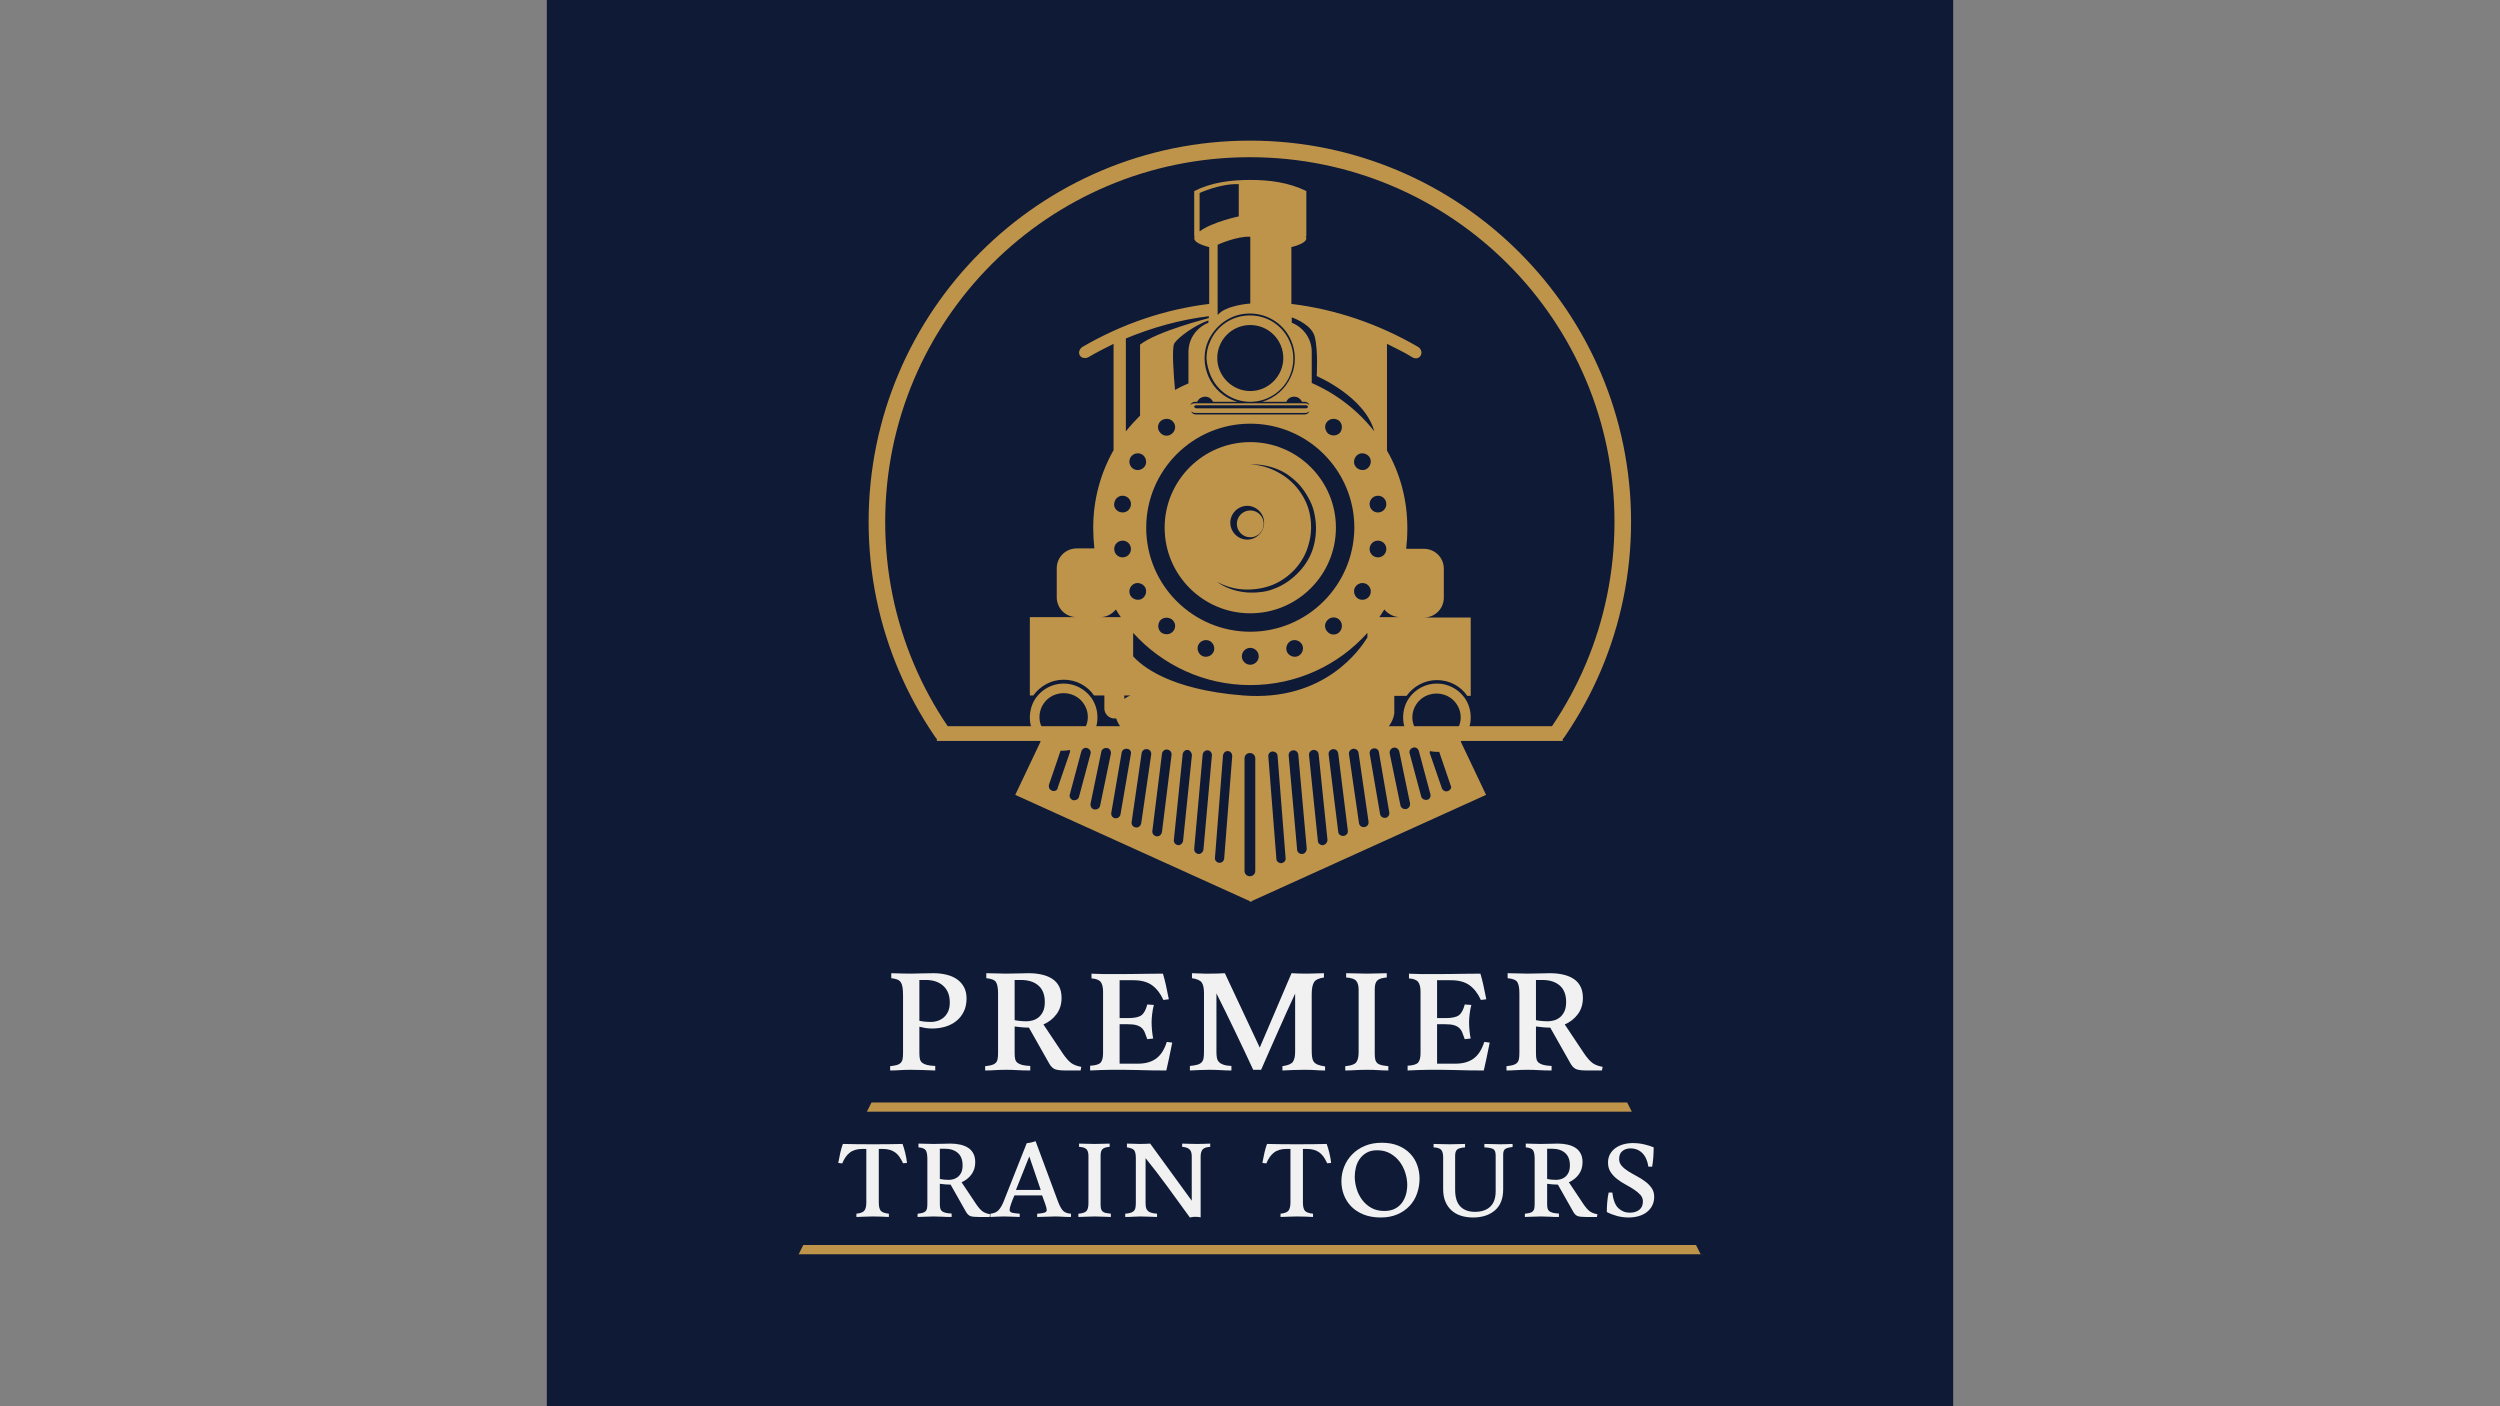 <svg xmlns="http://www.w3.org/2000/svg" xmlns:xlink="http://www.w3.org/1999/xlink" width="1920" viewBox="0 0 1440 810" height="1080" preserveAspectRatio="xMidYMid meet"><rect x="0" y="0" width="1440" height="810" fill="#808080" stroke="none"/><defs><g></g><clipPath id="0673cf60f2"><path d="M 314.973 0 L 1125.027 0 L 1125.027 810 L 314.973 810 Z M 314.973 0 " clip-rule="nonzero"></path></clipPath><clipPath id="a9a0b9ede0"><path d="M 458.293 717.137 L 982.047 717.137 L 982.047 722.438 L 458.293 722.438 Z M 458.293 717.137 " clip-rule="nonzero"></path></clipPath><clipPath id="726d4370e1"><path d="M 495.449 635.016 L 942.281 635.016 L 942.281 640.32 L 495.449 640.32 Z M 495.449 635.016 " clip-rule="nonzero"></path></clipPath><clipPath id="075be6cd93"><path d="M 450.57 716.574 L 462.961 716.574 L 462.961 722.84 L 450.57 722.84 Z M 450.57 716.574 " clip-rule="nonzero"></path></clipPath><clipPath id="0a98b7a7ae"><path d="M 453.668 716.574 L 462.961 716.574 L 459.863 722.84 L 450.57 722.84 Z M 453.668 716.574 " clip-rule="nonzero"></path></clipPath><clipPath id="af1038136c"><path d="M 976.633 716.582 L 989.02 716.582 L 989.02 722.77 L 976.633 722.77 Z M 976.633 716.582 " clip-rule="nonzero"></path></clipPath><clipPath id="9ccabd322a"><path d="M 985.922 716.582 L 976.633 716.582 L 979.73 722.77 L 989.02 722.77 Z M 985.922 716.582 " clip-rule="nonzero"></path></clipPath><clipPath id="84a8bd96bb"><path d="M 489.809 634.574 L 502.195 634.574 L 502.195 640.836 L 489.809 640.836 Z M 489.809 634.574 " clip-rule="nonzero"></path></clipPath><clipPath id="7d692786a6"><path d="M 492.906 634.574 L 502.195 634.574 L 499.098 640.836 L 489.809 640.836 Z M 492.906 634.574 " clip-rule="nonzero"></path></clipPath><clipPath id="96fbd202a1"><path d="M 937.027 634.574 L 949.414 634.574 L 949.414 640.762 L 937.027 640.762 Z M 937.027 634.574 " clip-rule="nonzero"></path></clipPath><clipPath id="f57a8dcbbc"><path d="M 946.32 634.574 L 937.027 634.574 L 940.125 640.762 L 949.414 640.762 Z M 946.32 634.574 " clip-rule="nonzero"></path></clipPath><clipPath id="28055f41bc"><path d="M 579 103.641 L 861 103.641 L 861 520 L 579 520 Z M 579 103.641 " clip-rule="nonzero"></path></clipPath><clipPath id="a95f779cde"><path d="M 539.637 418.285 L 900.145 418.285 L 900.145 426.781 L 539.637 426.781 Z M 539.637 418.285 " clip-rule="nonzero"></path></clipPath><clipPath id="d5565e6498"><path d="M 500.328 81 L 939.492 81 L 939.492 425.426 L 500.328 425.426 Z M 500.328 81 " clip-rule="nonzero"></path></clipPath></defs><g clip-path="url(#0673cf60f2)"><path fill="#0f1a36" d="M 314.973 0 L 1125.027 0 L 1125.027 810 L 314.973 810 Z M 314.973 0 " fill-opacity="1" fill-rule="nonzero"></path></g><g fill="#f0f1f0" fill-opacity="1"><g transform="translate(481.061, 700.678)"><g><path d="M 25.125 -7.984 C 25.125 -5.816 25.484 -4.27 26.203 -3.344 C 26.922 -2.426 28.5 -1.836 30.938 -1.578 L 30.938 0.297 C 29.227 0.234 27.734 0.164 26.453 0.094 C 25.172 0.031 23.578 0 21.672 0 C 19.898 0 18.223 0.047 16.641 0.141 C 15.066 0.242 13.594 0.297 12.219 0.297 L 12.219 -1.578 C 14.582 -1.836 16.125 -2.441 16.844 -3.391 C 17.57 -4.348 17.938 -5.91 17.938 -8.078 L 17.938 -38.906 L 15.953 -38.906 C 14.242 -38.906 12.781 -38.723 11.562 -38.359 C 10.352 -38.004 9.289 -37.461 8.375 -36.734 C 7.457 -36.016 6.648 -35.145 5.953 -34.125 C 5.266 -33.113 4.629 -31.922 4.047 -30.547 L 1.766 -30.828 C 2.098 -32.734 2.492 -34.688 2.953 -36.688 C 3.41 -38.695 3.906 -40.391 4.438 -41.766 C 7.062 -41.703 9.832 -41.656 12.75 -41.625 C 15.676 -41.594 18.617 -41.578 21.578 -41.578 C 25.055 -41.578 28.156 -41.594 30.875 -41.625 C 33.602 -41.656 36.25 -41.703 38.812 -41.766 C 39.344 -40.328 39.852 -38.617 40.344 -36.641 C 40.832 -34.672 41.176 -32.734 41.375 -30.828 L 39.109 -30.641 C 38.453 -32.016 37.781 -33.211 37.094 -34.234 C 36.406 -35.254 35.598 -36.109 34.672 -36.797 C 33.754 -37.484 32.688 -38.004 31.469 -38.359 C 30.258 -38.723 28.832 -38.906 27.188 -38.906 L 25.125 -38.906 Z M 25.125 -7.984 "></path></g></g></g><g fill="#f0f1f0" fill-opacity="1"><g transform="translate(524.207, 700.678)"><g><path d="M 37.531 -31.234 C 37.531 -28.473 36.789 -26.109 35.312 -24.141 C 33.832 -22.172 31.945 -20.691 29.656 -19.703 L 38.125 -7 C 39.438 -5.094 40.633 -3.742 41.719 -2.953 C 42.801 -2.16 44.266 -1.602 46.109 -1.281 L 45.812 0.297 L 39.406 0.297 C 37.301 0.297 35.77 0.133 34.812 -0.188 C 33.863 -0.52 33.031 -1.281 32.312 -2.469 L 23.344 -18.328 C 22.363 -18.328 21.348 -18.375 20.297 -18.469 C 19.242 -18.57 18.191 -18.688 17.141 -18.812 L 17.141 -7.188 C 17.141 -6.133 17.223 -5.281 17.391 -4.625 C 17.555 -3.969 17.883 -3.441 18.375 -3.047 C 18.863 -2.66 19.551 -2.348 20.438 -2.109 C 21.32 -1.879 22.488 -1.734 23.938 -1.672 L 23.938 0.297 C 21.707 0.297 19.836 0.242 18.328 0.141 C 16.816 0.047 15.207 0 13.5 0 C 11.727 0 10.117 0.047 8.672 0.141 C 7.223 0.242 5.773 0.297 4.328 0.297 L 4.328 -1.578 C 5.516 -1.703 6.469 -1.863 7.188 -2.062 C 7.914 -2.258 8.492 -2.57 8.922 -3 C 9.348 -3.426 9.625 -3.984 9.75 -4.672 C 9.883 -5.367 9.953 -6.273 9.953 -7.391 L 9.953 -33.094 C 9.953 -35.457 9.656 -37.113 9.062 -38.062 C 8.469 -39.02 7.055 -39.598 4.828 -39.797 L 4.828 -41.969 C 6.734 -41.969 8.273 -41.93 9.453 -41.859 C 10.641 -41.797 11.953 -41.766 13.391 -41.766 C 15.172 -41.766 16.93 -41.797 18.672 -41.859 C 20.41 -41.93 21.938 -41.969 23.25 -41.969 C 25.281 -41.969 27.164 -41.77 28.906 -41.375 C 30.656 -40.977 32.164 -40.367 33.438 -39.547 C 34.719 -38.734 35.719 -37.633 36.438 -36.25 C 37.164 -34.875 37.531 -33.203 37.531 -31.234 Z M 22.359 -21.078 C 23.086 -21.078 23.91 -21.191 24.828 -21.422 C 25.742 -21.648 26.594 -22.062 27.375 -22.656 C 28.164 -23.25 28.844 -24.086 29.406 -25.172 C 29.969 -26.254 30.25 -27.68 30.25 -29.453 C 30.25 -32.609 29.328 -34.988 27.484 -36.594 C 25.648 -38.207 23.125 -39.016 19.906 -39.016 L 17.141 -39.016 L 17.141 -21.578 C 18.648 -21.242 20.391 -21.078 22.359 -21.078 Z M 22.359 -21.078 "></path></g></g></g><g fill="#f0f1f0" fill-opacity="1"><g transform="translate(569.915, 700.678)"><g><path d="M 46.984 0.297 C 45.805 0.297 44.82 0.281 44.031 0.25 C 43.25 0.219 42.547 0.18 41.922 0.141 C 41.297 0.109 40.672 0.078 40.047 0.047 C 39.422 0.016 38.68 0 37.828 0 C 36.254 0 34.645 0.047 33 0.141 C 31.363 0.242 29.523 0.297 27.484 0.297 L 27.484 -1.578 C 29.453 -1.703 30.863 -1.91 31.719 -2.203 C 32.57 -2.504 33 -2.984 33 -3.641 C 33 -4.367 32.719 -5.535 32.156 -7.141 C 31.602 -8.754 31 -10.414 30.344 -12.125 L 14.391 -12.125 C 13.723 -10.602 13.094 -9.02 12.5 -7.375 C 11.914 -5.738 11.625 -4.531 11.625 -3.75 C 11.625 -2.895 12.164 -2.348 13.25 -2.109 C 14.332 -1.879 15.727 -1.703 17.438 -1.578 L 17.438 0.297 C 15.926 0.297 14.531 0.242 13.25 0.141 C 11.969 0.047 10.473 0 8.766 0 C 7.648 0 6.32 0.031 4.781 0.094 C 3.238 0.164 1.812 0.234 0.5 0.297 L 0.594 -1.578 C 2.562 -1.773 4.086 -2.43 5.172 -3.547 C 6.254 -4.66 7.223 -6.27 8.078 -8.375 L 21.469 -42.172 C 23.25 -42.359 24.957 -42.75 26.594 -43.344 L 39.609 -8.281 C 40.523 -5.914 41.473 -4.238 42.453 -3.25 C 43.441 -2.258 44.953 -1.703 46.984 -1.578 Z M 22.953 -34.578 L 15.266 -15.266 L 29.547 -15.266 Z M 22.953 -34.578 "></path></g></g></g><g fill="#f0f1f0" fill-opacity="1"><g transform="translate(617.1, 700.678)"><g><path d="M 16.844 -7.094 C 16.844 -5.977 16.926 -5.094 17.094 -4.438 C 17.258 -3.781 17.57 -3.254 18.031 -2.859 C 18.488 -2.461 19.094 -2.18 19.844 -2.016 C 20.602 -1.848 21.57 -1.703 22.75 -1.578 L 22.75 0.297 C 21.238 0.297 19.773 0.242 18.359 0.141 C 16.953 0.047 15.332 0 13.5 0 C 11.656 0 9.977 0.047 8.469 0.141 C 6.957 0.242 5.484 0.297 4.047 0.297 L 4.047 -1.578 C 6.473 -1.773 8.047 -2.316 8.766 -3.203 C 9.484 -4.086 9.844 -5.582 9.844 -7.688 L 9.844 -34.781 C 9.844 -36.551 9.484 -37.848 8.766 -38.672 C 8.047 -39.492 6.602 -39.969 4.438 -40.094 L 4.438 -41.969 C 6.008 -41.969 7.582 -41.93 9.156 -41.859 C 10.738 -41.797 12.148 -41.766 13.391 -41.766 C 14.711 -41.766 16.258 -41.797 18.031 -41.859 C 19.801 -41.93 21.145 -41.969 22.062 -41.969 L 22.062 -40.094 C 20.156 -39.969 18.805 -39.555 18.016 -38.859 C 17.234 -38.172 16.844 -36.875 16.844 -34.969 Z M 16.844 -7.094 "></path></g></g></g><g fill="#f0f1f0" fill-opacity="1"><g transform="translate(643.993, 700.678)"><g><path d="M 47.578 0.5 C 46.66 0.301 45.613 0.203 44.438 0.203 C 43.906 0.203 43.395 0.234 42.906 0.297 C 42.414 0.359 41.906 0.457 41.375 0.594 C 36.781 -5.781 32.41 -11.789 28.266 -17.438 C 24.129 -23.082 19.992 -28.469 15.859 -33.594 L 15.859 -7.984 C 15.859 -6.992 15.922 -6.117 16.047 -5.359 C 16.18 -4.609 16.477 -3.969 16.938 -3.438 C 17.406 -2.914 18.066 -2.504 18.922 -2.203 C 19.773 -1.91 20.957 -1.703 22.469 -1.578 L 22.469 0.297 C 20.957 0.297 19.426 0.242 17.875 0.141 C 16.332 0.047 14.645 0 12.812 0 C 11.562 0 10.281 0.047 8.969 0.141 C 7.656 0.242 6.047 0.297 4.141 0.297 L 4.141 -1.578 C 5.586 -1.703 6.719 -1.91 7.531 -2.203 C 8.352 -2.504 8.961 -2.914 9.359 -3.438 C 9.754 -3.969 10 -4.625 10.094 -5.406 C 10.195 -6.195 10.25 -7.156 10.25 -8.281 L 10.25 -33.5 C 10.25 -35.664 9.953 -37.176 9.359 -38.031 C 8.766 -38.883 7.352 -39.473 5.125 -39.797 L 5.125 -41.969 C 6.57 -41.969 7.883 -41.93 9.062 -41.859 C 10.25 -41.797 11.363 -41.766 12.406 -41.766 C 13.531 -41.766 14.566 -41.781 15.516 -41.812 C 16.461 -41.852 17.461 -41.906 18.516 -41.969 L 42.453 -9.062 L 42.453 -34.672 C 42.453 -36.578 41.992 -37.926 41.078 -38.719 C 40.16 -39.508 38.781 -39.969 36.938 -40.094 L 36.938 -41.969 C 37.664 -41.969 38.832 -41.93 40.438 -41.859 C 42.051 -41.797 43.676 -41.766 45.312 -41.766 C 46.562 -41.766 47.695 -41.781 48.719 -41.812 C 49.738 -41.852 51.195 -41.906 53.094 -41.969 L 53.094 -40.094 C 50.926 -39.969 49.461 -39.457 48.703 -38.562 C 47.953 -37.676 47.578 -36.316 47.578 -34.484 Z M 47.578 0.5 "></path></g></g></g><g fill="#f0f1f0" fill-opacity="1"><g transform="translate(701.226, 700.678)"><g></g></g></g><g fill="#f0f1f0" fill-opacity="1"><g transform="translate(725.361, 700.678)"><g><path d="M 25.125 -7.984 C 25.125 -5.816 25.484 -4.27 26.203 -3.344 C 26.922 -2.426 28.5 -1.836 30.938 -1.578 L 30.938 0.297 C 29.227 0.234 27.734 0.164 26.453 0.094 C 25.172 0.031 23.578 0 21.672 0 C 19.898 0 18.223 0.047 16.641 0.141 C 15.066 0.242 13.594 0.297 12.219 0.297 L 12.219 -1.578 C 14.582 -1.836 16.125 -2.441 16.844 -3.391 C 17.57 -4.348 17.938 -5.91 17.938 -8.078 L 17.938 -38.906 L 15.953 -38.906 C 14.242 -38.906 12.781 -38.723 11.562 -38.359 C 10.352 -38.004 9.289 -37.461 8.375 -36.734 C 7.457 -36.016 6.648 -35.145 5.953 -34.125 C 5.266 -33.113 4.629 -31.922 4.047 -30.547 L 1.766 -30.828 C 2.098 -32.734 2.492 -34.688 2.953 -36.688 C 3.41 -38.695 3.906 -40.391 4.438 -41.766 C 7.062 -41.703 9.832 -41.656 12.75 -41.625 C 15.676 -41.594 18.617 -41.578 21.578 -41.578 C 25.055 -41.578 28.156 -41.594 30.875 -41.625 C 33.602 -41.656 36.25 -41.703 38.812 -41.766 C 39.344 -40.328 39.852 -38.617 40.344 -36.641 C 40.832 -34.672 41.176 -32.734 41.375 -30.828 L 39.109 -30.641 C 38.453 -32.016 37.781 -33.211 37.094 -34.234 C 36.406 -35.254 35.598 -36.109 34.672 -36.797 C 33.754 -37.484 32.688 -38.004 31.469 -38.359 C 30.258 -38.723 28.832 -38.906 27.188 -38.906 L 25.125 -38.906 Z M 25.125 -7.984 "></path></g></g></g><g fill="#f0f1f0" fill-opacity="1"><g transform="translate(768.508, 700.678)"><g><path d="M 26.797 0.594 C 23.055 0.594 19.754 0.02 16.891 -1.125 C 14.035 -2.281 11.672 -3.828 9.797 -5.766 C 7.93 -7.703 6.52 -9.914 5.562 -12.406 C 4.613 -14.906 4.141 -17.535 4.141 -20.297 C 4.141 -23.18 4.664 -25.953 5.719 -28.609 C 6.77 -31.273 8.297 -33.641 10.297 -35.703 C 12.297 -37.773 14.723 -39.414 17.578 -40.625 C 20.441 -41.844 23.711 -42.453 27.391 -42.453 C 31.066 -42.453 34.266 -41.879 36.984 -40.734 C 39.711 -39.586 41.977 -38.062 43.781 -36.156 C 45.594 -34.25 46.941 -32.047 47.828 -29.547 C 48.711 -27.055 49.156 -24.5 49.156 -21.875 C 49.156 -18.852 48.676 -15.977 47.719 -13.25 C 46.77 -10.52 45.344 -8.133 43.438 -6.094 C 41.539 -4.062 39.195 -2.438 36.406 -1.219 C 33.613 -0.008 30.41 0.594 26.797 0.594 Z M 24.734 -38.125 C 22.297 -38.125 20.254 -37.645 18.609 -36.688 C 16.973 -35.738 15.645 -34.523 14.625 -33.047 C 13.613 -31.566 12.895 -29.941 12.469 -28.172 C 12.039 -26.398 11.828 -24.66 11.828 -22.953 C 11.828 -20.723 12.172 -18.441 12.859 -16.109 C 13.547 -13.773 14.594 -11.641 16 -9.703 C 17.414 -7.766 19.191 -6.188 21.328 -4.969 C 23.461 -3.758 25.973 -3.156 28.859 -3.156 C 31.223 -3.156 33.242 -3.582 34.922 -4.438 C 36.598 -5.289 37.961 -6.438 39.016 -7.875 C 40.066 -9.32 40.836 -10.93 41.328 -12.703 C 41.816 -14.484 42.062 -16.32 42.062 -18.219 C 42.062 -20.383 41.703 -22.648 40.984 -25.016 C 40.266 -27.379 39.18 -29.531 37.734 -31.469 C 36.285 -33.406 34.477 -35 32.312 -36.25 C 30.145 -37.5 27.617 -38.125 24.734 -38.125 Z M 24.734 -38.125 "></path></g></g></g><g fill="#f0f1f0" fill-opacity="1"><g transform="translate(821.8, 700.678)"><g><path d="M 9.453 -34.094 C 9.453 -35.988 9.109 -37.379 8.422 -38.266 C 7.734 -39.16 6.238 -39.672 3.938 -39.797 L 3.938 -41.766 C 5.32 -41.766 6.785 -41.734 8.328 -41.672 C 9.867 -41.609 11.492 -41.578 13.203 -41.578 C 14.648 -41.578 16.258 -41.609 18.031 -41.672 C 19.801 -41.734 21.145 -41.766 22.062 -41.766 L 22.062 -39.797 C 19.695 -39.598 18.156 -39.156 17.438 -38.469 C 16.719 -37.781 16.359 -36.613 16.359 -34.969 L 16.359 -15.375 C 16.359 -11.031 17.359 -7.82 19.359 -5.75 C 21.359 -3.688 24.164 -2.656 27.781 -2.656 C 31.52 -2.656 34.441 -3.641 36.547 -5.609 C 38.648 -7.586 39.703 -10.547 39.703 -14.484 L 39.703 -35.078 C 39.703 -37.047 39.238 -38.289 38.312 -38.812 C 37.395 -39.344 35.691 -39.672 33.203 -39.797 L 33.203 -41.766 C 35.234 -41.766 36.938 -41.734 38.312 -41.672 C 39.695 -41.609 40.945 -41.578 42.062 -41.578 C 43.113 -41.578 44.129 -41.594 45.109 -41.625 C 46.098 -41.656 47.547 -41.703 49.453 -41.766 L 49.453 -40 C 47.148 -39.738 45.672 -39.312 45.016 -38.719 C 44.359 -38.125 44.031 -37.102 44.031 -35.656 L 44.031 -15.656 C 44.031 -10.27 42.438 -6.211 39.25 -3.484 C 36.07 -0.766 31.891 0.594 26.703 0.594 C 24.203 0.594 21.898 0.266 19.797 -0.391 C 17.703 -1.047 15.879 -2.062 14.328 -3.438 C 12.785 -4.82 11.586 -6.531 10.734 -8.562 C 9.879 -10.602 9.453 -13.004 9.453 -15.766 Z M 9.453 -34.094 "></path></g></g></g><g fill="#f0f1f0" fill-opacity="1"><g transform="translate(874.01, 700.678)"><g><path d="M 37.531 -31.234 C 37.531 -28.473 36.789 -26.109 35.312 -24.141 C 33.832 -22.172 31.945 -20.691 29.656 -19.703 L 38.125 -7 C 39.438 -5.094 40.633 -3.742 41.719 -2.953 C 42.801 -2.16 44.266 -1.602 46.109 -1.281 L 45.812 0.297 L 39.406 0.297 C 37.301 0.297 35.77 0.133 34.812 -0.188 C 33.863 -0.52 33.031 -1.281 32.312 -2.469 L 23.344 -18.328 C 22.363 -18.328 21.348 -18.375 20.297 -18.469 C 19.242 -18.57 18.191 -18.688 17.141 -18.812 L 17.141 -7.188 C 17.141 -6.133 17.223 -5.281 17.391 -4.625 C 17.555 -3.969 17.883 -3.441 18.375 -3.047 C 18.863 -2.66 19.551 -2.348 20.438 -2.109 C 21.32 -1.879 22.488 -1.734 23.938 -1.672 L 23.938 0.297 C 21.707 0.297 19.836 0.242 18.328 0.141 C 16.816 0.047 15.207 0 13.5 0 C 11.727 0 10.117 0.047 8.672 0.141 C 7.223 0.242 5.773 0.297 4.328 0.297 L 4.328 -1.578 C 5.516 -1.703 6.469 -1.863 7.188 -2.062 C 7.914 -2.258 8.492 -2.57 8.922 -3 C 9.348 -3.426 9.625 -3.984 9.75 -4.672 C 9.883 -5.367 9.953 -6.273 9.953 -7.391 L 9.953 -33.094 C 9.953 -35.457 9.656 -37.113 9.062 -38.062 C 8.469 -39.02 7.055 -39.598 4.828 -39.797 L 4.828 -41.969 C 6.734 -41.969 8.273 -41.93 9.453 -41.859 C 10.641 -41.797 11.953 -41.766 13.391 -41.766 C 15.172 -41.766 16.93 -41.797 18.672 -41.859 C 20.41 -41.93 21.938 -41.969 23.25 -41.969 C 25.281 -41.969 27.164 -41.77 28.906 -41.375 C 30.656 -40.977 32.164 -40.367 33.438 -39.547 C 34.719 -38.734 35.719 -37.633 36.438 -36.25 C 37.164 -34.875 37.531 -33.203 37.531 -31.234 Z M 22.359 -21.078 C 23.086 -21.078 23.91 -21.191 24.828 -21.422 C 25.742 -21.648 26.594 -22.062 27.375 -22.656 C 28.164 -23.25 28.844 -24.086 29.406 -25.172 C 29.969 -26.254 30.25 -27.68 30.25 -29.453 C 30.25 -32.609 29.328 -34.988 27.484 -36.594 C 25.648 -38.207 23.125 -39.016 19.906 -39.016 L 17.141 -39.016 L 17.141 -21.578 C 18.648 -21.242 20.391 -21.078 22.359 -21.078 Z M 22.359 -21.078 "></path></g></g></g><g fill="#f0f1f0" fill-opacity="1"><g transform="translate(919.718, 700.678)"><g><path d="M 18.328 0.594 C 16.023 0.594 13.789 0.297 11.625 -0.297 C 9.457 -0.891 7.52 -1.645 5.812 -2.562 C 5.812 -3.352 5.828 -4.238 5.859 -5.219 C 5.891 -6.207 5.953 -7.207 6.047 -8.219 C 6.148 -9.238 6.266 -10.223 6.391 -11.172 C 6.523 -12.129 6.691 -13.004 6.891 -13.797 L 8.969 -13.797 C 9.488 -9.461 10.664 -6.441 12.5 -4.734 C 14.344 -3.023 16.516 -2.172 19.016 -2.172 C 21.242 -2.172 23.062 -2.711 24.469 -3.797 C 25.883 -4.879 26.594 -6.504 26.594 -8.672 C 26.594 -10.117 26.098 -11.383 25.109 -12.469 C 24.129 -13.551 22.883 -14.582 21.375 -15.562 C 19.863 -16.551 18.254 -17.504 16.547 -18.422 C 14.836 -19.336 13.227 -20.383 11.719 -21.562 C 10.207 -22.75 8.957 -24.098 7.969 -25.609 C 6.988 -27.117 6.5 -28.926 6.5 -31.031 C 6.5 -32.875 6.891 -34.5 7.672 -35.906 C 8.461 -37.32 9.531 -38.504 10.875 -39.453 C 12.227 -40.41 13.758 -41.117 15.469 -41.578 C 17.176 -42.035 18.945 -42.266 20.781 -42.266 C 23.082 -42.266 25.285 -42.016 27.391 -41.516 C 29.492 -41.023 31.301 -40.453 32.812 -39.797 C 32.812 -39.203 32.789 -38.41 32.75 -37.422 C 32.719 -36.441 32.672 -35.426 32.609 -34.375 C 32.547 -33.332 32.445 -32.301 32.312 -31.281 C 32.176 -30.258 32.047 -29.391 31.922 -28.672 L 29.75 -28.672 C 29.227 -32.086 28.062 -34.695 26.25 -36.5 C 24.445 -38.301 22.164 -39.203 19.406 -39.203 C 17.633 -39.203 16.109 -38.707 14.828 -37.719 C 13.547 -36.738 12.906 -35.195 12.906 -33.094 C 12.906 -31.582 13.395 -30.27 14.375 -29.156 C 15.363 -28.039 16.613 -27.004 18.125 -26.047 C 19.633 -25.098 21.258 -24.164 23 -23.25 C 24.738 -22.332 26.363 -21.312 27.875 -20.188 C 29.383 -19.07 30.629 -17.805 31.609 -16.391 C 32.598 -14.984 33.094 -13.297 33.094 -11.328 C 33.094 -9.422 32.711 -7.727 31.953 -6.25 C 31.203 -4.781 30.172 -3.535 28.859 -2.516 C 27.547 -1.492 25.984 -0.719 24.172 -0.188 C 22.367 0.332 20.422 0.594 18.328 0.594 Z M 18.328 0.594 "></path></g></g></g><g fill="#f0f1f0" fill-opacity="1"><g transform="translate(506.969, 616.206)"><g><path d="M 49.766 -41.016 C 49.766 -38.141 49.219 -35.613 48.125 -33.438 C 47.039 -31.258 45.582 -29.453 43.75 -28.016 C 41.926 -26.578 39.816 -25.508 37.422 -24.812 C 35.023 -24.125 32.566 -23.781 30.047 -23.781 C 28.566 -23.781 27.191 -23.883 25.922 -24.094 C 24.66 -24.312 23.551 -24.551 22.594 -24.812 L 22.594 -9.531 C 22.594 -8.145 22.703 -7.016 22.922 -6.141 C 23.141 -5.266 23.57 -4.566 24.219 -4.047 C 24.875 -3.523 25.789 -3.109 26.969 -2.797 C 28.145 -2.492 29.734 -2.301 31.734 -2.219 L 31.734 0.391 C 29.035 0.305 26.578 0.219 24.359 0.125 C 22.141 0.039 19.941 0 17.766 0 C 15.504 0 13.414 0.062 11.5 0.188 C 9.582 0.32 7.664 0.391 5.75 0.391 L 5.75 -2.094 C 7.312 -2.258 8.57 -2.473 9.531 -2.734 C 10.488 -3.004 11.25 -3.422 11.812 -3.984 C 12.383 -4.547 12.754 -5.285 12.922 -6.203 C 13.098 -7.117 13.188 -8.316 13.188 -9.797 L 13.188 -42.578 C 13.188 -44.492 13.098 -46.062 12.922 -47.281 C 12.754 -48.5 12.43 -49.5 11.953 -50.281 C 11.473 -51.07 10.797 -51.641 9.922 -51.984 C 9.055 -52.336 7.883 -52.598 6.406 -52.766 L 6.406 -55.641 C 9.008 -55.555 11.289 -55.492 13.25 -55.453 C 15.219 -55.41 16.812 -55.391 18.031 -55.391 C 19.77 -55.391 21.488 -55.43 23.188 -55.516 C 24.883 -55.598 27.391 -55.641 30.703 -55.641 C 33.305 -55.641 35.785 -55.359 38.141 -54.797 C 40.492 -54.234 42.52 -53.363 44.219 -52.188 C 45.914 -51.008 47.266 -49.504 48.266 -47.672 C 49.266 -45.848 49.766 -43.629 49.766 -41.016 Z M 29.516 -27.562 C 30.473 -27.562 31.562 -27.734 32.781 -28.078 C 34 -28.43 35.148 -29.02 36.234 -29.844 C 37.328 -30.676 38.242 -31.812 38.984 -33.25 C 39.734 -34.688 40.109 -36.535 40.109 -38.797 C 40.109 -42.891 38.863 -46.066 36.375 -48.328 C 33.895 -50.598 30.566 -51.734 26.391 -51.734 L 22.594 -51.734 L 22.594 -28.219 C 23.906 -27.957 25.082 -27.781 26.125 -27.688 C 27.164 -27.602 28.297 -27.562 29.516 -27.562 Z M 29.516 -27.562 "></path></g></g></g><g fill="#f0f1f0" fill-opacity="1"><g transform="translate(561.698, 616.206)"><g><path d="M 49.766 -41.406 C 49.766 -37.75 48.785 -34.613 46.828 -32 C 44.867 -29.383 42.363 -27.426 39.312 -26.125 L 50.547 -9.281 C 52.297 -6.75 53.883 -4.957 55.312 -3.906 C 56.75 -2.863 58.688 -2.129 61.125 -1.703 L 60.734 0.391 L 52.25 0.391 C 49.457 0.391 47.43 0.172 46.172 -0.266 C 44.91 -0.703 43.801 -1.703 42.844 -3.266 L 30.953 -24.297 C 29.648 -24.297 28.301 -24.359 26.906 -24.484 C 25.508 -24.617 24.117 -24.773 22.734 -24.953 L 22.734 -9.531 C 22.734 -8.145 22.836 -7.016 23.047 -6.141 C 23.266 -5.266 23.703 -4.566 24.359 -4.047 C 25.016 -3.523 25.93 -3.109 27.109 -2.797 C 28.285 -2.492 29.828 -2.301 31.734 -2.219 L 31.734 0.391 C 28.773 0.391 26.297 0.32 24.297 0.188 C 22.297 0.062 20.16 0 17.891 0 C 15.547 0 13.414 0.062 11.5 0.188 C 9.582 0.32 7.664 0.391 5.75 0.391 L 5.75 -2.094 C 7.312 -2.258 8.57 -2.473 9.531 -2.734 C 10.488 -3.004 11.25 -3.422 11.812 -3.984 C 12.383 -4.547 12.754 -5.285 12.922 -6.203 C 13.098 -7.117 13.188 -8.316 13.188 -9.797 L 13.188 -43.891 C 13.188 -47.023 12.797 -49.223 12.016 -50.484 C 11.234 -51.742 9.363 -52.504 6.406 -52.766 L 6.406 -55.641 C 8.926 -55.641 10.969 -55.598 12.531 -55.516 C 14.102 -55.43 15.848 -55.391 17.766 -55.391 C 20.117 -55.391 22.445 -55.43 24.75 -55.516 C 27.062 -55.598 29.086 -55.641 30.828 -55.641 C 33.523 -55.641 36.023 -55.379 38.328 -54.859 C 40.641 -54.336 42.645 -53.531 44.344 -52.438 C 46.039 -51.352 47.367 -49.895 48.328 -48.062 C 49.285 -46.238 49.766 -44.02 49.766 -41.406 Z M 29.656 -27.953 C 30.613 -27.953 31.703 -28.102 32.922 -28.406 C 34.141 -28.719 35.27 -29.266 36.312 -30.047 C 37.352 -30.828 38.242 -31.938 38.984 -33.375 C 39.734 -34.812 40.109 -36.707 40.109 -39.062 C 40.109 -43.238 38.883 -46.395 36.438 -48.531 C 34 -50.664 30.648 -51.734 26.391 -51.734 L 22.734 -51.734 L 22.734 -28.609 C 24.734 -28.172 27.039 -27.953 29.656 -27.953 Z M 29.656 -27.953 "></path></g></g></g><g fill="#f0f1f0" fill-opacity="1"><g transform="translate(622.304, 616.206)"><g><path d="M 52.906 -15.672 C 52.289 -12.629 51.676 -9.625 51.062 -6.656 C 50.457 -3.695 49.938 -1.348 49.5 0.391 C 46.801 0.391 43.973 0.367 41.016 0.328 C 38.055 0.285 35.18 0.219 32.391 0.125 C 29.867 0.039 27.363 0 24.875 0 C 22.395 0 20.023 0 17.766 0 C 15.848 0 13.91 0.039 11.953 0.125 C 9.992 0.219 7.879 0.305 5.609 0.391 L 5.609 -2.344 C 8.742 -2.52 10.77 -3.129 11.688 -4.172 C 12.602 -5.223 13.062 -7.055 13.062 -9.672 L 13.062 -44.938 C 13.062 -47.551 12.602 -49.441 11.688 -50.609 C 10.77 -51.785 9.008 -52.461 6.406 -52.641 L 6.406 -55.391 C 6.57 -55.391 7.004 -55.363 7.703 -55.312 C 8.398 -55.27 9.141 -55.25 9.922 -55.25 C 11.234 -55.164 12.648 -55.125 14.172 -55.125 C 15.691 -55.125 16.93 -55.125 17.891 -55.125 C 18.586 -55.125 20.066 -55.125 22.328 -55.125 C 24.598 -55.125 27.211 -55.145 30.172 -55.188 C 33.129 -55.227 36.156 -55.27 39.25 -55.312 C 42.344 -55.363 45.109 -55.391 47.547 -55.391 C 48.16 -53.379 48.75 -51.086 49.312 -48.516 C 49.875 -45.953 50.414 -43.32 50.938 -40.625 L 47.812 -40.234 C 46.156 -43.891 44 -46.695 41.344 -48.656 C 38.688 -50.613 35.094 -51.594 30.562 -51.594 L 22.594 -51.594 L 22.594 -29.781 L 27.438 -29.781 C 31.094 -29.781 33.66 -30.32 35.141 -31.406 C 36.617 -32.5 37.75 -34.57 38.531 -37.625 L 42.328 -37.359 C 41.891 -35.785 41.562 -34.039 41.344 -32.125 C 41.125 -30.219 41.016 -28.656 41.016 -27.438 C 41.016 -26.039 41.098 -24.426 41.266 -22.594 C 41.441 -20.77 41.664 -19.25 41.938 -18.031 L 38.531 -17.641 C 38.008 -19.117 37.531 -20.398 37.094 -21.484 C 36.656 -22.578 36.047 -23.469 35.266 -24.156 C 34.484 -24.852 33.484 -25.375 32.266 -25.719 C 31.047 -26.07 29.438 -26.25 27.438 -26.25 L 22.594 -26.25 L 22.594 -3.531 L 33.172 -3.531 C 37.441 -3.531 40.926 -4.508 43.625 -6.469 C 46.32 -8.426 48.367 -11.625 49.766 -16.062 Z M 52.906 -15.672 "></path></g></g></g><g fill="#f0f1f0" fill-opacity="1"><g transform="translate(679.122, 616.206)"><g><path d="M 71.969 0 C 69.789 0 67.723 0.039 65.766 0.125 C 63.805 0.219 61.738 0.305 59.562 0.391 L 59.562 -2.094 C 62.695 -2.531 64.695 -3.359 65.562 -4.578 C 66.438 -5.797 66.875 -7.754 66.875 -10.453 L 66.875 -43.891 C 65.312 -40.578 63.68 -37.023 61.984 -33.234 C 60.285 -29.453 58.586 -25.645 56.891 -21.812 C 55.191 -17.977 53.516 -14.188 51.859 -10.438 C 50.203 -6.695 48.676 -3.219 47.281 0 L 42.719 0 C 41.238 -3.219 39.602 -6.723 37.812 -10.516 C 36.031 -14.305 34.203 -18.141 32.328 -22.016 C 30.453 -25.891 28.598 -29.719 26.766 -33.5 C 24.941 -37.289 23.203 -40.797 21.547 -44.016 L 21.547 -10.312 C 21.547 -9.008 21.633 -7.879 21.812 -6.922 C 21.988 -5.961 22.379 -5.156 22.984 -4.5 C 23.598 -3.852 24.469 -3.332 25.594 -2.938 C 26.727 -2.539 28.254 -2.301 30.172 -2.219 L 30.172 0.391 C 28.086 0.391 26.039 0.32 24.031 0.188 C 22.031 0.062 19.852 0 17.5 0 C 15.414 0 13.586 0.039 12.016 0.125 C 10.453 0.219 8.535 0.305 6.266 0.391 L 6.266 -2.219 C 8.18 -2.395 9.68 -2.656 10.766 -3 C 11.859 -3.352 12.664 -3.852 13.188 -4.5 C 13.719 -5.156 14.047 -5.984 14.172 -6.984 C 14.305 -7.984 14.375 -9.227 14.375 -10.719 L 14.375 -44.156 C 14.375 -47.031 13.938 -49.078 13.062 -50.297 C 12.188 -51.516 10.316 -52.336 7.453 -52.766 L 7.453 -55.641 C 10.754 -55.473 13.145 -55.391 14.625 -55.391 C 16.102 -55.391 17.281 -55.391 18.156 -55.391 C 19.551 -55.391 20.969 -55.41 22.406 -55.453 C 23.844 -55.492 25.172 -55.555 26.391 -55.641 L 46.5 -12.797 L 64.797 -55.641 C 66.098 -55.555 67.531 -55.492 69.094 -55.453 C 70.664 -55.41 72.191 -55.391 73.672 -55.391 C 75.504 -55.391 77.289 -55.43 79.031 -55.516 C 80.77 -55.598 82.25 -55.641 83.469 -55.641 L 83.469 -53.172 C 80.414 -52.734 78.477 -51.77 77.656 -50.281 C 76.832 -48.801 76.422 -46.539 76.422 -43.5 L 76.422 -11.625 C 76.422 -10.062 76.484 -8.711 76.609 -7.578 C 76.742 -6.441 77.051 -5.504 77.531 -4.766 C 78.008 -4.023 78.77 -3.438 79.812 -3 C 80.852 -2.562 82.289 -2.211 84.125 -1.953 L 84.125 0.391 C 82.031 0.391 80.195 0.32 78.625 0.188 C 77.062 0.062 74.844 0 71.969 0 Z M 71.969 0 "></path></g></g></g><g fill="#f0f1f0" fill-opacity="1"><g transform="translate(769.508, 616.206)"><g><path d="M 22.344 -9.406 C 22.344 -7.926 22.445 -6.75 22.656 -5.875 C 22.875 -5.008 23.285 -4.312 23.891 -3.781 C 24.504 -3.258 25.312 -2.891 26.312 -2.672 C 27.32 -2.453 28.609 -2.258 30.172 -2.094 L 30.172 0.391 C 28.172 0.391 26.234 0.32 24.359 0.188 C 22.484 0.062 20.328 0 17.891 0 C 15.453 0 13.234 0.062 11.234 0.188 C 9.234 0.32 7.273 0.391 5.359 0.391 L 5.359 -2.094 C 8.578 -2.352 10.664 -3.07 11.625 -4.25 C 12.582 -5.426 13.062 -7.406 13.062 -10.188 L 13.062 -46.109 C 13.062 -48.461 12.582 -50.18 11.625 -51.266 C 10.664 -52.359 8.75 -52.992 5.875 -53.172 L 5.875 -55.641 C 7.969 -55.641 10.055 -55.598 12.141 -55.516 C 14.234 -55.43 16.109 -55.391 17.766 -55.391 C 19.504 -55.391 21.551 -55.43 23.906 -55.516 C 26.258 -55.598 28.047 -55.641 29.266 -55.641 L 29.266 -53.172 C 26.734 -52.992 24.945 -52.445 23.906 -51.531 C 22.863 -50.613 22.344 -48.895 22.344 -46.375 Z M 22.344 -9.406 "></path></g></g></g><g fill="#f0f1f0" fill-opacity="1"><g transform="translate(805.166, 616.206)"><g><path d="M 52.906 -15.672 C 52.289 -12.629 51.676 -9.625 51.062 -6.656 C 50.457 -3.695 49.938 -1.348 49.5 0.391 C 46.801 0.391 43.973 0.367 41.016 0.328 C 38.055 0.285 35.18 0.219 32.391 0.125 C 29.867 0.039 27.363 0 24.875 0 C 22.395 0 20.023 0 17.766 0 C 15.848 0 13.91 0.039 11.953 0.125 C 9.992 0.219 7.879 0.305 5.609 0.391 L 5.609 -2.344 C 8.742 -2.52 10.77 -3.129 11.688 -4.172 C 12.602 -5.223 13.062 -7.055 13.062 -9.672 L 13.062 -44.938 C 13.062 -47.551 12.602 -49.441 11.688 -50.609 C 10.77 -51.785 9.008 -52.461 6.406 -52.641 L 6.406 -55.391 C 6.57 -55.391 7.004 -55.363 7.703 -55.312 C 8.398 -55.27 9.141 -55.25 9.922 -55.25 C 11.234 -55.164 12.648 -55.125 14.172 -55.125 C 15.691 -55.125 16.93 -55.125 17.891 -55.125 C 18.586 -55.125 20.066 -55.125 22.328 -55.125 C 24.598 -55.125 27.211 -55.145 30.172 -55.188 C 33.129 -55.227 36.156 -55.27 39.25 -55.312 C 42.344 -55.363 45.109 -55.391 47.547 -55.391 C 48.16 -53.379 48.75 -51.086 49.312 -48.516 C 49.875 -45.953 50.414 -43.32 50.938 -40.625 L 47.812 -40.234 C 46.156 -43.891 44 -46.695 41.344 -48.656 C 38.688 -50.613 35.094 -51.594 30.562 -51.594 L 22.594 -51.594 L 22.594 -29.781 L 27.438 -29.781 C 31.094 -29.781 33.66 -30.32 35.141 -31.406 C 36.617 -32.5 37.75 -34.57 38.531 -37.625 L 42.328 -37.359 C 41.891 -35.785 41.562 -34.039 41.344 -32.125 C 41.125 -30.219 41.016 -28.656 41.016 -27.438 C 41.016 -26.039 41.098 -24.426 41.266 -22.594 C 41.441 -20.77 41.664 -19.25 41.938 -18.031 L 38.531 -17.641 C 38.008 -19.117 37.531 -20.398 37.094 -21.484 C 36.656 -22.578 36.047 -23.469 35.266 -24.156 C 34.484 -24.852 33.484 -25.375 32.266 -25.719 C 31.047 -26.07 29.438 -26.25 27.438 -26.25 L 22.594 -26.25 L 22.594 -3.531 L 33.172 -3.531 C 37.441 -3.531 40.926 -4.508 43.625 -6.469 C 46.32 -8.426 48.367 -11.625 49.766 -16.062 Z M 52.906 -15.672 "></path></g></g></g><g fill="#f0f1f0" fill-opacity="1"><g transform="translate(861.984, 616.206)"><g><path d="M 49.766 -41.406 C 49.766 -37.75 48.785 -34.613 46.828 -32 C 44.867 -29.383 42.363 -27.426 39.312 -26.125 L 50.547 -9.281 C 52.297 -6.75 53.883 -4.957 55.312 -3.906 C 56.75 -2.863 58.688 -2.129 61.125 -1.703 L 60.734 0.391 L 52.25 0.391 C 49.457 0.391 47.43 0.172 46.172 -0.266 C 44.91 -0.703 43.801 -1.703 42.844 -3.266 L 30.953 -24.297 C 29.648 -24.297 28.301 -24.359 26.906 -24.484 C 25.508 -24.617 24.117 -24.773 22.734 -24.953 L 22.734 -9.531 C 22.734 -8.145 22.836 -7.016 23.047 -6.141 C 23.266 -5.266 23.703 -4.566 24.359 -4.047 C 25.016 -3.523 25.93 -3.109 27.109 -2.797 C 28.285 -2.492 29.828 -2.301 31.734 -2.219 L 31.734 0.391 C 28.773 0.391 26.297 0.32 24.297 0.188 C 22.297 0.062 20.16 0 17.891 0 C 15.547 0 13.414 0.062 11.5 0.188 C 9.582 0.32 7.664 0.391 5.75 0.391 L 5.75 -2.094 C 7.312 -2.258 8.57 -2.473 9.531 -2.734 C 10.488 -3.004 11.25 -3.422 11.812 -3.984 C 12.383 -4.547 12.754 -5.285 12.922 -6.203 C 13.098 -7.117 13.188 -8.316 13.188 -9.797 L 13.188 -43.891 C 13.188 -47.023 12.797 -49.223 12.016 -50.484 C 11.234 -51.742 9.363 -52.504 6.406 -52.766 L 6.406 -55.641 C 8.926 -55.641 10.969 -55.598 12.531 -55.516 C 14.102 -55.43 15.848 -55.391 17.766 -55.391 C 20.117 -55.391 22.445 -55.43 24.75 -55.516 C 27.062 -55.598 29.086 -55.641 30.828 -55.641 C 33.523 -55.641 36.023 -55.379 38.328 -54.859 C 40.641 -54.336 42.645 -53.531 44.344 -52.438 C 46.039 -51.352 47.367 -49.895 48.328 -48.062 C 49.285 -46.238 49.766 -44.02 49.766 -41.406 Z M 29.656 -27.953 C 30.613 -27.953 31.703 -28.102 32.922 -28.406 C 34.141 -28.719 35.27 -29.266 36.312 -30.047 C 37.352 -30.828 38.242 -31.938 38.984 -33.375 C 39.734 -34.812 40.109 -36.707 40.109 -39.062 C 40.109 -43.238 38.883 -46.395 36.438 -48.531 C 34 -50.664 30.648 -51.734 26.391 -51.734 L 22.734 -51.734 L 22.734 -28.609 C 24.734 -28.172 27.039 -27.953 29.656 -27.953 Z M 29.656 -27.953 "></path></g></g></g><g clip-path="url(#a9a0b9ede0)"><path fill="#be944b" d="M 458.293 717.137 L 982.047 717.137 L 982.047 722.438 L 458.293 722.438 Z M 458.293 717.137 " fill-opacity="1" fill-rule="nonzero"></path></g><g clip-path="url(#726d4370e1)"><path fill="#be944b" d="M 495.449 635.016 L 942.281 635.016 L 942.281 640.32 L 495.449 640.32 Z M 495.449 635.016 " fill-opacity="1" fill-rule="nonzero"></path></g><g clip-path="url(#075be6cd93)"><g clip-path="url(#0a98b7a7ae)"><path fill="#0f1a36" d="M 450.57 716.574 L 462.961 716.574 L 462.961 722.84 L 450.57 722.84 Z M 450.57 716.574 " fill-opacity="1" fill-rule="nonzero"></path></g></g><g clip-path="url(#af1038136c)"><g clip-path="url(#9ccabd322a)"><path fill="#0f1a36" d="M 976.633 716.582 L 989.02 716.582 L 989.02 722.77 L 976.633 722.77 Z M 976.633 716.582 " fill-opacity="1" fill-rule="nonzero"></path></g></g><g clip-path="url(#84a8bd96bb)"><g clip-path="url(#7d692786a6)"><path fill="#0f1a36" d="M 489.809 634.574 L 502.195 634.574 L 502.195 640.836 L 489.809 640.836 Z M 489.809 634.574 " fill-opacity="1" fill-rule="nonzero"></path></g></g><g clip-path="url(#96fbd202a1)"><g clip-path="url(#f57a8dcbbc)"><path fill="#0f1a36" d="M 937.027 634.574 L 949.414 634.574 L 949.414 640.762 L 937.027 640.762 Z M 937.027 634.574 " fill-opacity="1" fill-rule="nonzero"></path></g></g><g clip-path="url(#28055f41bc)"><path fill="#be944b" d="M 860.398 424.898 L 860.398 418.93 L 846.242 418.93 C 846.906 417.16 847.129 415.172 847.129 413.18 C 847.129 408.98 845.801 405 843.59 401.902 C 840.051 397.039 834.297 393.723 827.664 393.723 C 821.027 393.723 815.277 397.039 811.738 401.902 C 809.523 405 808.199 408.98 808.199 413.18 C 808.199 415.172 808.418 417.16 809.082 418.93 L 799.57 418.93 C 801.34 416.496 803.551 412.738 803.109 408.758 C 803.109 408.539 803.109 408.316 803.109 408.316 L 803.109 400.801 L 810.188 400.801 C 814.168 395.27 820.586 391.734 827.664 391.734 C 834.961 391.734 841.375 395.27 845.137 400.801 L 847.129 400.801 L 847.129 355.695 L 820.141 355.695 C 826.559 355.695 831.645 350.609 831.645 344.195 L 831.645 327.613 C 831.645 321.203 826.559 316.117 820.141 316.117 L 809.969 316.117 C 810.41 312.137 810.629 308.379 810.629 304.18 C 810.629 287.816 806.43 272.562 798.906 259.516 L 798.906 198.051 C 803.773 200.48 808.859 202.914 813.508 205.789 C 815.277 206.895 817.488 206.453 818.371 204.684 C 819.258 203.137 818.594 200.926 816.824 199.82 C 794.043 186.551 769.266 178.152 743.832 175.055 L 743.832 142.332 C 749.141 141.008 752.457 139.238 752.457 137.246 C 752.457 136.805 752.234 136.586 752.016 136.141 C 752.234 136.141 752.234 136.141 752.457 136.363 C 752.457 127.52 752.457 118.676 752.457 110.051 C 742.062 104.965 731 103.641 720.164 103.641 C 709.102 103.641 698.043 104.965 687.867 110.051 C 687.867 118.895 687.867 127.738 687.867 136.363 C 688.09 136.363 688.09 136.363 688.309 136.141 C 688.09 136.586 687.867 136.805 687.867 137.246 C 687.867 139.238 691.188 141.008 696.496 142.332 L 696.496 175.055 C 671.059 178.152 646.285 186.551 623.5 199.82 C 621.73 200.926 621.066 203.137 621.953 204.684 C 622.836 206.23 625.047 206.672 626.816 205.789 C 631.684 202.914 636.551 200.48 641.418 198.051 L 641.418 259.293 C 633.898 272.562 629.695 287.816 629.695 303.957 C 629.695 307.938 629.914 311.918 630.359 315.895 L 620.184 315.895 C 613.77 315.895 608.68 320.98 608.68 327.395 L 608.68 343.977 C 608.68 350.387 613.77 355.473 620.184 355.473 L 593.195 355.473 L 593.195 400.578 L 595.188 400.578 C 599.168 395.051 605.582 391.512 612.66 391.512 C 619.961 391.512 626.375 395.051 630.137 400.578 L 636.109 400.578 L 636.109 408.094 C 636.109 411.191 638.762 413.844 641.859 413.844 C 642.301 413.844 642.523 413.844 642.965 413.844 C 643.406 415.391 644.293 417.16 645.621 418.93 L 631.242 418.93 C 631.906 417.16 632.129 415.172 632.129 413.18 C 632.129 408.98 630.801 405 628.59 401.902 C 625.047 397.039 619.297 393.723 612.66 393.723 C 606.027 393.723 600.273 397.039 596.734 401.902 C 594.523 405 593.195 408.98 593.195 413.18 C 593.195 415.172 593.418 417.16 594.082 418.93 L 579.926 418.93 L 579.926 424.898 L 597.398 424.898 C 598.062 425.781 598.727 426.445 599.391 427.109 L 584.793 457.844 L 719.941 519.086 L 719.941 519.531 L 720.383 519.309 L 720.824 519.531 L 720.824 519.086 L 855.977 457.844 L 841.375 427.109 C 842.039 426.445 842.703 425.781 843.367 424.898 Z M 806.43 355.473 L 794.484 355.473 C 795.367 354.148 796.473 352.598 797.359 351.051 C 799.57 353.703 802.891 355.473 806.43 355.473 Z M 780.547 338.227 C 781.875 336.016 784.75 335.133 787.184 336.457 C 789.395 337.785 790.281 340.66 788.953 343.09 C 787.625 345.301 784.75 346.188 782.316 344.859 C 780.105 343.535 779.223 340.438 780.547 338.227 Z M 782.316 261.727 C 784.531 260.398 787.625 261.285 788.953 263.496 C 790.281 265.707 789.395 268.801 787.184 270.129 C 784.973 271.457 781.875 270.57 780.547 268.359 C 779.223 266.148 780.105 263.055 782.316 261.727 Z M 788.953 315.453 C 789.395 312.801 791.828 311.031 794.484 311.473 C 797.137 311.918 798.906 314.348 798.465 317 C 798.023 319.656 795.59 321.426 792.934 320.98 C 790.281 320.539 788.512 318.105 788.953 315.453 Z M 798.465 289.586 C 798.906 292.238 797.137 294.672 794.484 295.113 C 791.828 295.555 789.395 293.785 788.953 291.133 C 788.512 288.48 790.281 286.047 792.934 285.605 C 795.59 285.164 798.023 286.934 798.465 289.586 Z M 744.051 182.793 C 747.148 183.898 755.773 187.66 757.324 194.07 C 759.312 202.031 758.43 216.621 758.43 216.621 C 758.43 216.621 786.078 228.34 791.609 248.461 C 782.098 236.301 769.711 226.793 755.555 220.602 L 755.555 202.691 C 755.555 194.953 750.688 188.543 744.051 185.891 Z M 720.164 363.875 C 687.203 363.875 660.219 337.121 660.219 303.957 C 660.219 271.012 686.984 244.039 720.164 244.039 C 753.121 244.039 780.105 270.793 780.105 303.957 C 779.887 337.121 753.121 363.875 720.164 363.875 Z M 771.258 364.316 C 769.266 366.086 766.172 365.863 764.402 363.652 C 762.633 361.664 762.852 358.57 765.066 356.801 C 767.055 355.031 770.152 355.254 771.922 357.465 C 773.469 359.453 773.25 362.547 771.258 364.316 Z M 747.371 378.027 C 744.938 378.91 742.062 377.582 741.176 375.152 C 740.293 372.719 741.617 369.844 744.051 368.961 C 746.484 368.074 749.359 369.402 750.246 371.836 C 751.129 374.266 749.801 377.141 747.371 378.027 Z M 725.027 378.027 C 725.027 380.68 722.816 382.891 720.164 382.891 C 717.508 382.891 715.297 380.68 715.297 378.027 C 715.297 375.371 717.508 373.16 720.164 373.16 C 722.816 373.16 725.027 375.371 725.027 378.027 Z M 699.148 375.152 C 698.266 377.582 695.387 378.91 692.957 378.027 C 690.523 377.141 689.195 374.266 690.078 371.836 C 690.965 369.402 693.84 368.074 696.273 368.961 C 698.707 369.844 700.035 372.719 699.148 375.152 Z M 675.703 363.652 C 673.934 365.645 671.059 365.863 668.844 364.316 C 666.855 362.547 666.633 359.676 668.184 357.465 C 669.953 355.473 672.828 355.254 675.039 356.801 C 677.25 358.57 677.473 361.664 675.703 363.652 Z M 688.531 237.848 L 751.793 237.848 C 752.898 237.848 753.785 237.406 754.227 236.742 C 754.004 237.848 752.898 238.73 751.57 238.73 L 688.754 238.73 C 687.426 238.73 686.32 237.848 686.098 236.742 C 686.539 237.406 687.426 237.848 688.531 237.848 Z M 687.867 234.309 C 687.867 233.867 688.309 233.426 688.973 233.426 L 752.234 233.426 C 752.898 233.426 753.34 233.867 753.34 234.309 C 753.34 234.754 752.898 235.195 752.234 235.195 L 688.973 235.195 C 688.309 234.973 687.867 234.754 687.867 234.309 Z M 675.703 242.934 C 677.473 244.922 677.25 248.02 675.039 249.789 C 673.047 251.555 669.953 251.336 668.184 249.125 C 666.414 247.133 666.633 244.039 668.844 242.27 C 671.059 240.723 674.152 240.941 675.703 242.934 Z M 676.367 197.828 C 678.578 194.293 688.309 187.215 696.051 184.562 L 696.051 185.891 C 689.418 188.543 684.551 194.953 684.551 202.691 L 684.551 220.824 C 681.895 221.93 679.242 223.254 676.809 224.582 C 676.145 217.066 674.816 200.926 676.367 197.828 Z M 764.402 242.934 C 766.172 240.941 769.047 240.723 771.258 242.27 C 773.25 244.039 773.469 246.914 771.922 249.125 C 770.152 251.113 767.277 251.336 765.066 249.789 C 763.074 248.02 762.633 244.922 764.402 242.934 Z M 720.164 136.363 L 720.164 174.836 C 720.164 174.836 706.008 175.719 701.359 181.469 L 701.359 141.008 C 701.141 141.008 712.422 135.922 720.164 136.363 Z M 690.965 133.266 L 690.965 111.156 C 690.965 111.156 702.91 105.629 713.527 106.07 L 713.527 124.645 C 713.527 124.645 698.484 127.738 690.965 133.266 Z M 719.719 180.582 C 719.941 180.582 720.164 180.582 720.383 180.582 C 731 180.805 740.07 187.215 743.832 196.504 C 745.156 199.598 745.82 202.914 745.82 206.453 C 745.82 210.211 745.156 213.527 743.609 216.844 C 740.512 223.918 734.539 229.227 727.02 231.438 L 740.953 231.438 C 741.84 229.004 744.715 227.898 747.148 228.781 C 748.477 229.227 749.359 230.332 750.023 231.438 L 751.57 231.438 C 752.898 231.438 754.004 232.32 754.227 233.426 C 753.785 232.762 752.898 232.32 751.793 232.32 L 688.09 232.32 C 686.984 232.32 686.098 232.762 685.656 233.426 C 685.879 232.32 686.984 231.438 688.309 231.438 L 689.637 231.438 C 690.078 230.109 691.188 229.227 692.512 228.781 C 694.945 227.898 697.602 229.004 698.707 231.438 L 712.641 231.438 C 705.121 229.227 699.148 223.918 696.051 216.844 C 694.727 213.746 693.84 210.211 693.84 206.453 C 693.84 202.914 694.504 199.598 695.832 196.504 C 700.035 187.215 709.102 180.582 719.719 180.582 Z M 696.273 182.129 L 696.273 183.234 C 695.609 183.457 666.633 190.754 656.68 198.492 L 656.68 239.395 C 653.805 242.27 651.148 245.145 648.496 248.461 L 648.496 195.84 C 648.496 195.617 648.496 195.398 648.496 194.953 C 663.98 188.543 679.906 184.121 696.273 182.129 Z M 652.918 336.457 C 655.133 335.133 658.227 336.016 659.555 338.227 C 660.883 340.438 659.996 343.535 657.785 344.859 C 655.574 346.188 652.477 345.301 651.148 343.09 C 649.824 340.66 650.707 337.785 652.918 336.457 Z M 651.148 400.578 C 651.148 400.578 649.379 401.242 647.609 402.566 L 647.609 400.578 Z M 659.555 268.359 C 658.227 270.57 655.352 271.457 652.918 270.129 C 650.707 268.801 649.824 265.926 651.148 263.496 C 652.477 261.285 655.352 260.398 657.785 261.727 C 659.996 263.055 660.883 266.148 659.555 268.359 Z M 641.859 289.586 C 642.301 286.934 644.734 285.164 647.391 285.605 C 650.043 286.047 651.812 288.48 651.371 291.133 C 650.93 293.785 648.496 295.555 645.84 295.113 C 642.965 294.672 641.195 292.016 641.859 289.586 Z M 633.676 355.473 C 637.438 355.473 640.531 353.703 642.746 351.051 C 643.629 352.598 644.516 353.926 645.621 355.473 Z M 641.859 317 C 641.418 314.348 643.188 311.918 645.84 311.473 C 648.496 311.031 650.93 312.801 651.371 315.453 C 651.812 318.105 650.043 320.539 647.391 320.98 C 644.734 321.426 642.301 319.656 641.859 317 Z M 598.727 412.961 C 598.727 408.316 601.16 404.117 604.699 401.684 C 606.91 400.137 609.785 399.25 612.66 399.25 C 615.539 399.25 618.414 400.137 620.625 401.684 C 624.164 404.117 626.598 408.316 626.598 412.961 C 626.598 414.949 626.156 416.938 625.27 418.707 L 600.055 418.707 C 599.168 417.16 598.727 415.172 598.727 412.961 Z M 606.91 455.633 C 606.691 455.633 606.246 455.633 606.027 455.41 C 604.477 454.969 603.812 453.422 604.258 451.871 L 610.891 432.418 C 611.336 432.418 612 432.418 612.441 432.418 C 613.77 432.418 615.094 432.195 616.199 431.973 C 616.422 432.418 616.422 433.078 616.199 433.523 L 609.344 453.422 C 609.121 454.969 608.238 455.633 606.91 455.633 Z M 618.855 460.938 C 618.633 460.938 618.414 460.938 618.191 460.938 C 616.645 460.496 615.758 458.949 616.199 457.621 L 622.836 432.859 C 623.277 431.312 624.828 430.426 626.156 430.867 C 627.703 431.312 628.59 432.859 628.145 434.184 L 621.508 458.949 C 621.289 460.055 620.184 460.938 618.855 460.938 Z M 639.867 434.184 L 633.676 464.035 C 633.453 465.359 632.348 466.246 631.02 466.246 C 630.801 466.246 630.578 466.246 630.359 466.246 C 628.809 466.023 627.926 464.477 628.145 462.93 L 634.34 433.078 C 634.559 431.531 636.109 430.648 637.656 430.867 C 639.207 431.09 640.09 432.637 639.867 434.184 Z M 651.371 434.406 L 645.398 469.117 C 645.176 470.445 644.07 471.328 642.746 471.328 C 642.523 471.328 642.523 471.328 642.301 471.328 C 640.754 471.109 639.867 469.562 640.09 468.234 L 646.062 433.523 C 646.285 431.973 647.832 431.09 649.16 431.312 C 650.707 431.312 651.812 432.859 651.371 434.406 Z M 663.094 434.629 L 657.344 474.203 C 657.121 475.531 656.016 476.637 654.688 476.637 C 654.469 476.637 654.469 476.637 654.246 476.637 C 652.699 476.414 651.594 475.09 651.812 473.539 L 657.562 433.965 C 657.785 432.418 659.113 431.312 660.66 431.531 C 662.211 431.531 663.316 433.078 663.094 434.629 Z M 674.816 434.848 L 669.289 479.289 C 669.066 480.617 667.961 481.723 666.633 481.723 C 666.414 481.723 666.414 481.723 666.191 481.723 C 664.645 481.5 663.535 480.172 663.758 478.625 L 669.289 434.184 C 669.508 432.637 670.836 431.531 672.383 431.754 C 673.934 431.973 675.039 433.301 674.816 434.848 Z M 686.539 435.07 L 681.453 484.375 C 681.23 485.703 680.125 486.809 678.801 486.809 C 678.801 486.809 678.578 486.809 678.578 486.809 C 677.031 486.586 675.922 485.258 676.145 483.711 L 681.23 434.406 C 681.453 432.859 682.781 431.754 684.328 431.973 C 685.434 432.195 686.539 433.523 686.539 435.07 Z M 698.043 435.289 L 693.176 489.461 C 692.957 490.785 691.848 491.891 690.523 491.891 C 690.523 491.891 690.301 491.891 690.301 491.891 C 688.754 491.672 687.648 490.344 687.867 488.797 L 692.734 434.629 C 692.957 433.078 694.281 431.973 695.832 432.195 C 697.156 432.418 698.266 433.742 698.043 435.289 Z M 709.766 435.512 L 705.121 494.547 C 704.898 496.094 703.793 496.977 702.469 496.977 C 702.469 496.977 702.246 496.977 702.246 496.977 C 700.695 496.758 699.59 495.43 699.812 494.102 L 704.457 435.07 C 704.68 433.523 706.008 432.418 707.332 432.637 C 708.66 432.637 709.766 433.965 709.766 435.512 Z M 723.039 501.621 C 723.039 503.391 721.711 504.715 719.941 504.715 C 718.172 504.715 716.844 503.391 716.844 501.621 L 716.844 436.84 C 716.844 435.07 718.172 433.742 719.941 433.742 C 721.711 433.742 723.039 435.07 723.039 436.84 Z M 715.961 400.578 C 673.492 397.262 657.344 383.332 652.699 378.027 L 652.699 364.539 C 669.289 382.891 693.398 394.609 720.164 394.609 C 746.926 394.609 771.035 383.109 787.625 364.539 L 787.625 367.191 C 783.645 373.602 763.074 404.336 715.961 400.578 Z M 738.078 497.199 C 738.078 497.199 737.859 497.199 738.078 497.199 C 736.531 497.199 735.203 496.094 735.203 494.766 L 730.559 435.734 C 730.336 434.184 731.664 432.859 732.992 432.859 C 734.539 432.859 735.867 433.965 735.867 435.289 L 740.512 494.324 C 740.734 495.652 739.629 496.977 738.078 497.199 Z M 750.023 491.891 C 750.023 491.891 749.801 491.891 749.801 491.891 C 748.477 491.891 747.148 490.785 747.148 489.461 L 742.281 435.289 C 742.062 433.742 743.168 432.418 744.715 432.195 C 746.262 431.973 747.59 433.078 747.812 434.629 L 752.68 488.797 C 752.68 490.344 751.57 491.891 750.023 491.891 Z M 761.969 486.809 C 761.969 486.809 761.746 486.809 761.746 486.809 C 760.418 486.809 759.094 485.703 759.094 484.375 L 754.004 435.07 C 753.785 433.523 754.891 432.195 756.438 431.973 C 757.988 431.754 759.312 432.859 759.535 434.406 L 764.621 483.711 C 764.621 485.258 763.516 486.586 761.969 486.809 Z M 773.914 481.5 C 773.691 481.5 773.691 481.5 773.469 481.5 C 772.145 481.5 770.816 480.395 770.816 479.066 L 765.285 434.629 C 765.066 433.078 766.172 431.754 767.719 431.531 C 769.266 431.312 770.594 432.418 770.816 433.965 L 776.348 478.406 C 776.566 479.953 775.461 481.277 773.914 481.5 Z M 785.855 476.414 C 785.637 476.414 785.637 476.414 785.414 476.414 C 784.086 476.414 782.98 475.531 782.762 473.984 L 777.008 434.406 C 776.789 432.859 777.895 431.531 779.441 431.312 C 780.992 431.09 782.316 432.195 782.539 433.742 L 788.289 473.32 C 788.512 474.867 787.406 476.195 785.855 476.414 Z M 798.023 471.109 C 797.801 471.109 797.801 471.109 797.582 471.109 C 796.254 471.109 795.148 470.223 794.926 468.898 L 788.953 434.184 C 788.734 432.637 789.617 431.312 791.164 431.09 C 792.715 430.867 794.043 431.754 794.262 433.301 L 800.234 468.012 C 800.457 469.562 799.352 470.887 798.023 471.109 Z M 809.969 466.023 C 809.746 466.023 809.523 466.023 809.305 466.023 C 807.977 466.023 806.871 465.141 806.648 463.812 L 800.457 433.965 C 800.234 432.418 801.121 431.09 802.668 430.648 C 804.215 430.426 805.543 431.312 805.984 432.859 L 812.18 462.707 C 812.398 464.254 811.516 465.582 809.969 466.023 Z M 821.91 460.719 C 821.691 460.719 821.469 460.719 821.25 460.719 C 819.922 460.719 818.816 459.832 818.594 458.727 L 811.957 433.965 C 811.516 432.418 812.398 431.09 813.949 430.648 C 815.496 430.207 816.824 431.09 817.266 432.637 L 823.902 457.402 C 824.344 458.949 823.461 460.496 821.91 460.719 Z M 834.078 455.633 C 833.855 455.633 833.414 455.852 833.191 455.852 C 832.086 455.852 830.98 455.191 830.539 454.082 L 823.68 434.184 C 823.461 433.742 823.461 433.078 823.68 432.637 C 825.008 432.859 826.113 433.078 827.441 433.078 C 827.883 433.078 828.547 433.078 828.988 433.078 L 835.625 452.535 C 836.289 453.422 835.625 454.969 834.078 455.633 Z M 840.051 418.93 L 814.832 418.93 C 813.949 417.16 813.508 415.172 813.508 413.18 C 813.508 408.539 815.941 404.336 819.48 401.902 C 821.691 400.355 824.566 399.473 827.441 399.473 C 830.316 399.473 833.191 400.355 835.406 401.902 C 838.945 404.336 841.375 408.539 841.375 413.18 C 841.375 415.172 840.934 417.16 840.051 418.93 Z M 840.051 418.93 " fill-opacity="1" fill-rule="nonzero"></path></g><path fill="#be944b" d="M 697.379 216.402 C 701.141 225.246 709.988 231.438 720.164 231.438 C 730.336 231.438 739.184 225.246 742.945 216.402 C 744.273 213.305 744.938 209.988 744.938 206.453 C 744.938 203.137 744.273 199.82 742.945 196.945 C 739.184 187.879 730.336 181.688 719.941 181.688 C 709.547 181.688 700.699 187.879 696.938 196.945 C 695.609 199.82 694.945 203.137 694.945 206.453 C 695.168 209.988 696.051 213.305 697.379 216.402 Z M 720.164 187.215 C 730.781 187.215 739.184 195.84 739.184 206.23 C 739.184 216.621 730.559 225.246 720.164 225.246 C 709.766 225.246 701.141 216.621 701.141 206.23 C 701.141 195.84 709.547 187.215 720.164 187.215 Z M 720.164 187.215 " fill-opacity="1" fill-rule="nonzero"></path><path fill="#be944b" d="M 727.902 301.746 C 727.902 302.254 727.855 302.758 727.754 303.254 C 727.656 303.754 727.508 304.238 727.316 304.707 C 727.121 305.176 726.883 305.621 726.598 306.047 C 726.316 306.469 725.996 306.859 725.637 307.219 C 725.277 307.578 724.887 307.898 724.465 308.18 C 724.039 308.461 723.594 308.699 723.125 308.895 C 722.656 309.09 722.172 309.238 721.672 309.336 C 721.176 309.434 720.672 309.484 720.164 309.484 C 719.652 309.484 719.152 309.434 718.652 309.336 C 718.152 309.238 717.668 309.09 717.199 308.895 C 716.73 308.699 716.285 308.461 715.859 308.18 C 715.438 307.898 715.047 307.578 714.688 307.219 C 714.328 306.859 714.008 306.469 713.727 306.047 C 713.441 305.621 713.203 305.176 713.012 304.707 C 712.816 304.238 712.668 303.754 712.57 303.254 C 712.469 302.758 712.422 302.254 712.422 301.746 C 712.422 301.238 712.469 300.734 712.57 300.234 C 712.668 299.738 712.816 299.254 713.012 298.785 C 713.203 298.316 713.441 297.867 713.727 297.445 C 714.008 297.023 714.328 296.633 714.688 296.273 C 715.047 295.914 715.438 295.594 715.859 295.312 C 716.285 295.027 716.73 294.789 717.199 294.598 C 717.668 294.402 718.152 294.254 718.652 294.156 C 719.152 294.059 719.652 294.008 720.164 294.008 C 720.672 294.008 721.176 294.059 721.672 294.156 C 722.172 294.254 722.656 294.402 723.125 294.598 C 723.594 294.789 724.039 295.027 724.465 295.312 C 724.887 295.594 725.277 295.914 725.637 296.273 C 725.996 296.633 726.316 297.023 726.598 297.445 C 726.883 297.867 727.121 298.316 727.316 298.785 C 727.508 299.254 727.656 299.738 727.754 300.234 C 727.855 300.734 727.902 301.238 727.902 301.746 Z M 727.902 301.746 " fill-opacity="1" fill-rule="nonzero"></path><path fill="#be944b" d="M 720.164 254.652 C 692.957 254.652 670.836 276.762 670.836 303.957 C 670.836 331.152 692.957 353.262 720.164 353.262 C 747.371 353.262 769.488 331.152 769.488 303.957 C 769.488 276.762 747.371 254.652 720.164 254.652 Z M 718.395 291.355 C 723.703 291.355 728.125 295.777 728.125 301.082 C 728.125 306.391 723.703 310.812 718.395 310.812 C 713.086 310.812 708.66 306.391 708.66 301.082 C 708.66 295.777 713.086 291.355 718.395 291.355 Z M 748.254 329.383 C 744.273 333.586 739.406 337.121 733.875 339.113 C 731.223 340.219 728.348 340.879 725.473 341.102 C 723.922 341.324 722.594 341.324 721.047 341.324 C 719.5 341.324 718.172 341.324 716.844 341.102 C 711.094 340.438 705.562 338.449 700.918 335.133 C 706.008 337.785 711.316 339.332 716.844 339.555 C 722.375 339.773 727.902 338.891 732.992 336.902 C 743.168 332.699 751.129 323.855 753.785 313.465 C 755.332 308.379 755.555 302.629 754.668 297.324 C 753.785 292.016 751.57 286.934 748.254 282.512 C 746.707 280.301 744.715 278.309 742.723 276.539 C 740.734 274.773 738.301 273.223 735.867 271.898 C 731 269.246 725.473 267.695 719.941 267.477 C 725.473 267.254 731.441 268.359 736.531 270.57 C 739.184 271.676 741.617 273.223 743.832 274.992 C 746.043 276.762 748.254 278.75 750.023 281.184 C 751.793 283.395 753.34 286.047 754.668 288.699 C 755.996 291.355 756.879 294.23 757.324 297.102 C 758.43 302.852 758.207 308.82 756.66 314.57 C 755.332 319.875 752.234 325.184 748.254 329.383 Z M 748.254 329.383 " fill-opacity="1" fill-rule="nonzero"></path><g clip-path="url(#a95f779cde)"><path fill="#be944b" d="M 539.637 418.285 L 900.145 418.285 L 900.145 426.781 L 539.637 426.781 Z M 539.637 418.285 " fill-opacity="1" fill-rule="nonzero"></path></g><g clip-path="url(#d5565e6498)"><path fill="#be944b" d="M 719.91 81 C 598.758 81 500.328 179.43 500.328 300.582 C 500.328 421.734 598.758 520.164 719.91 520.164 C 841.062 520.164 939.492 421.734 939.492 300.582 C 939.492 179.43 841.062 81 719.91 81 Z M 719.91 90.547 C 836.031 90.547 929.945 184.461 929.945 300.582 C 929.945 416.703 836.031 510.617 719.91 510.617 C 603.789 510.617 509.875 416.703 509.875 300.582 C 509.875 184.461 603.789 90.547 719.91 90.547 Z M 719.91 90.547 " fill-opacity="1" fill-rule="nonzero"></path></g></svg>